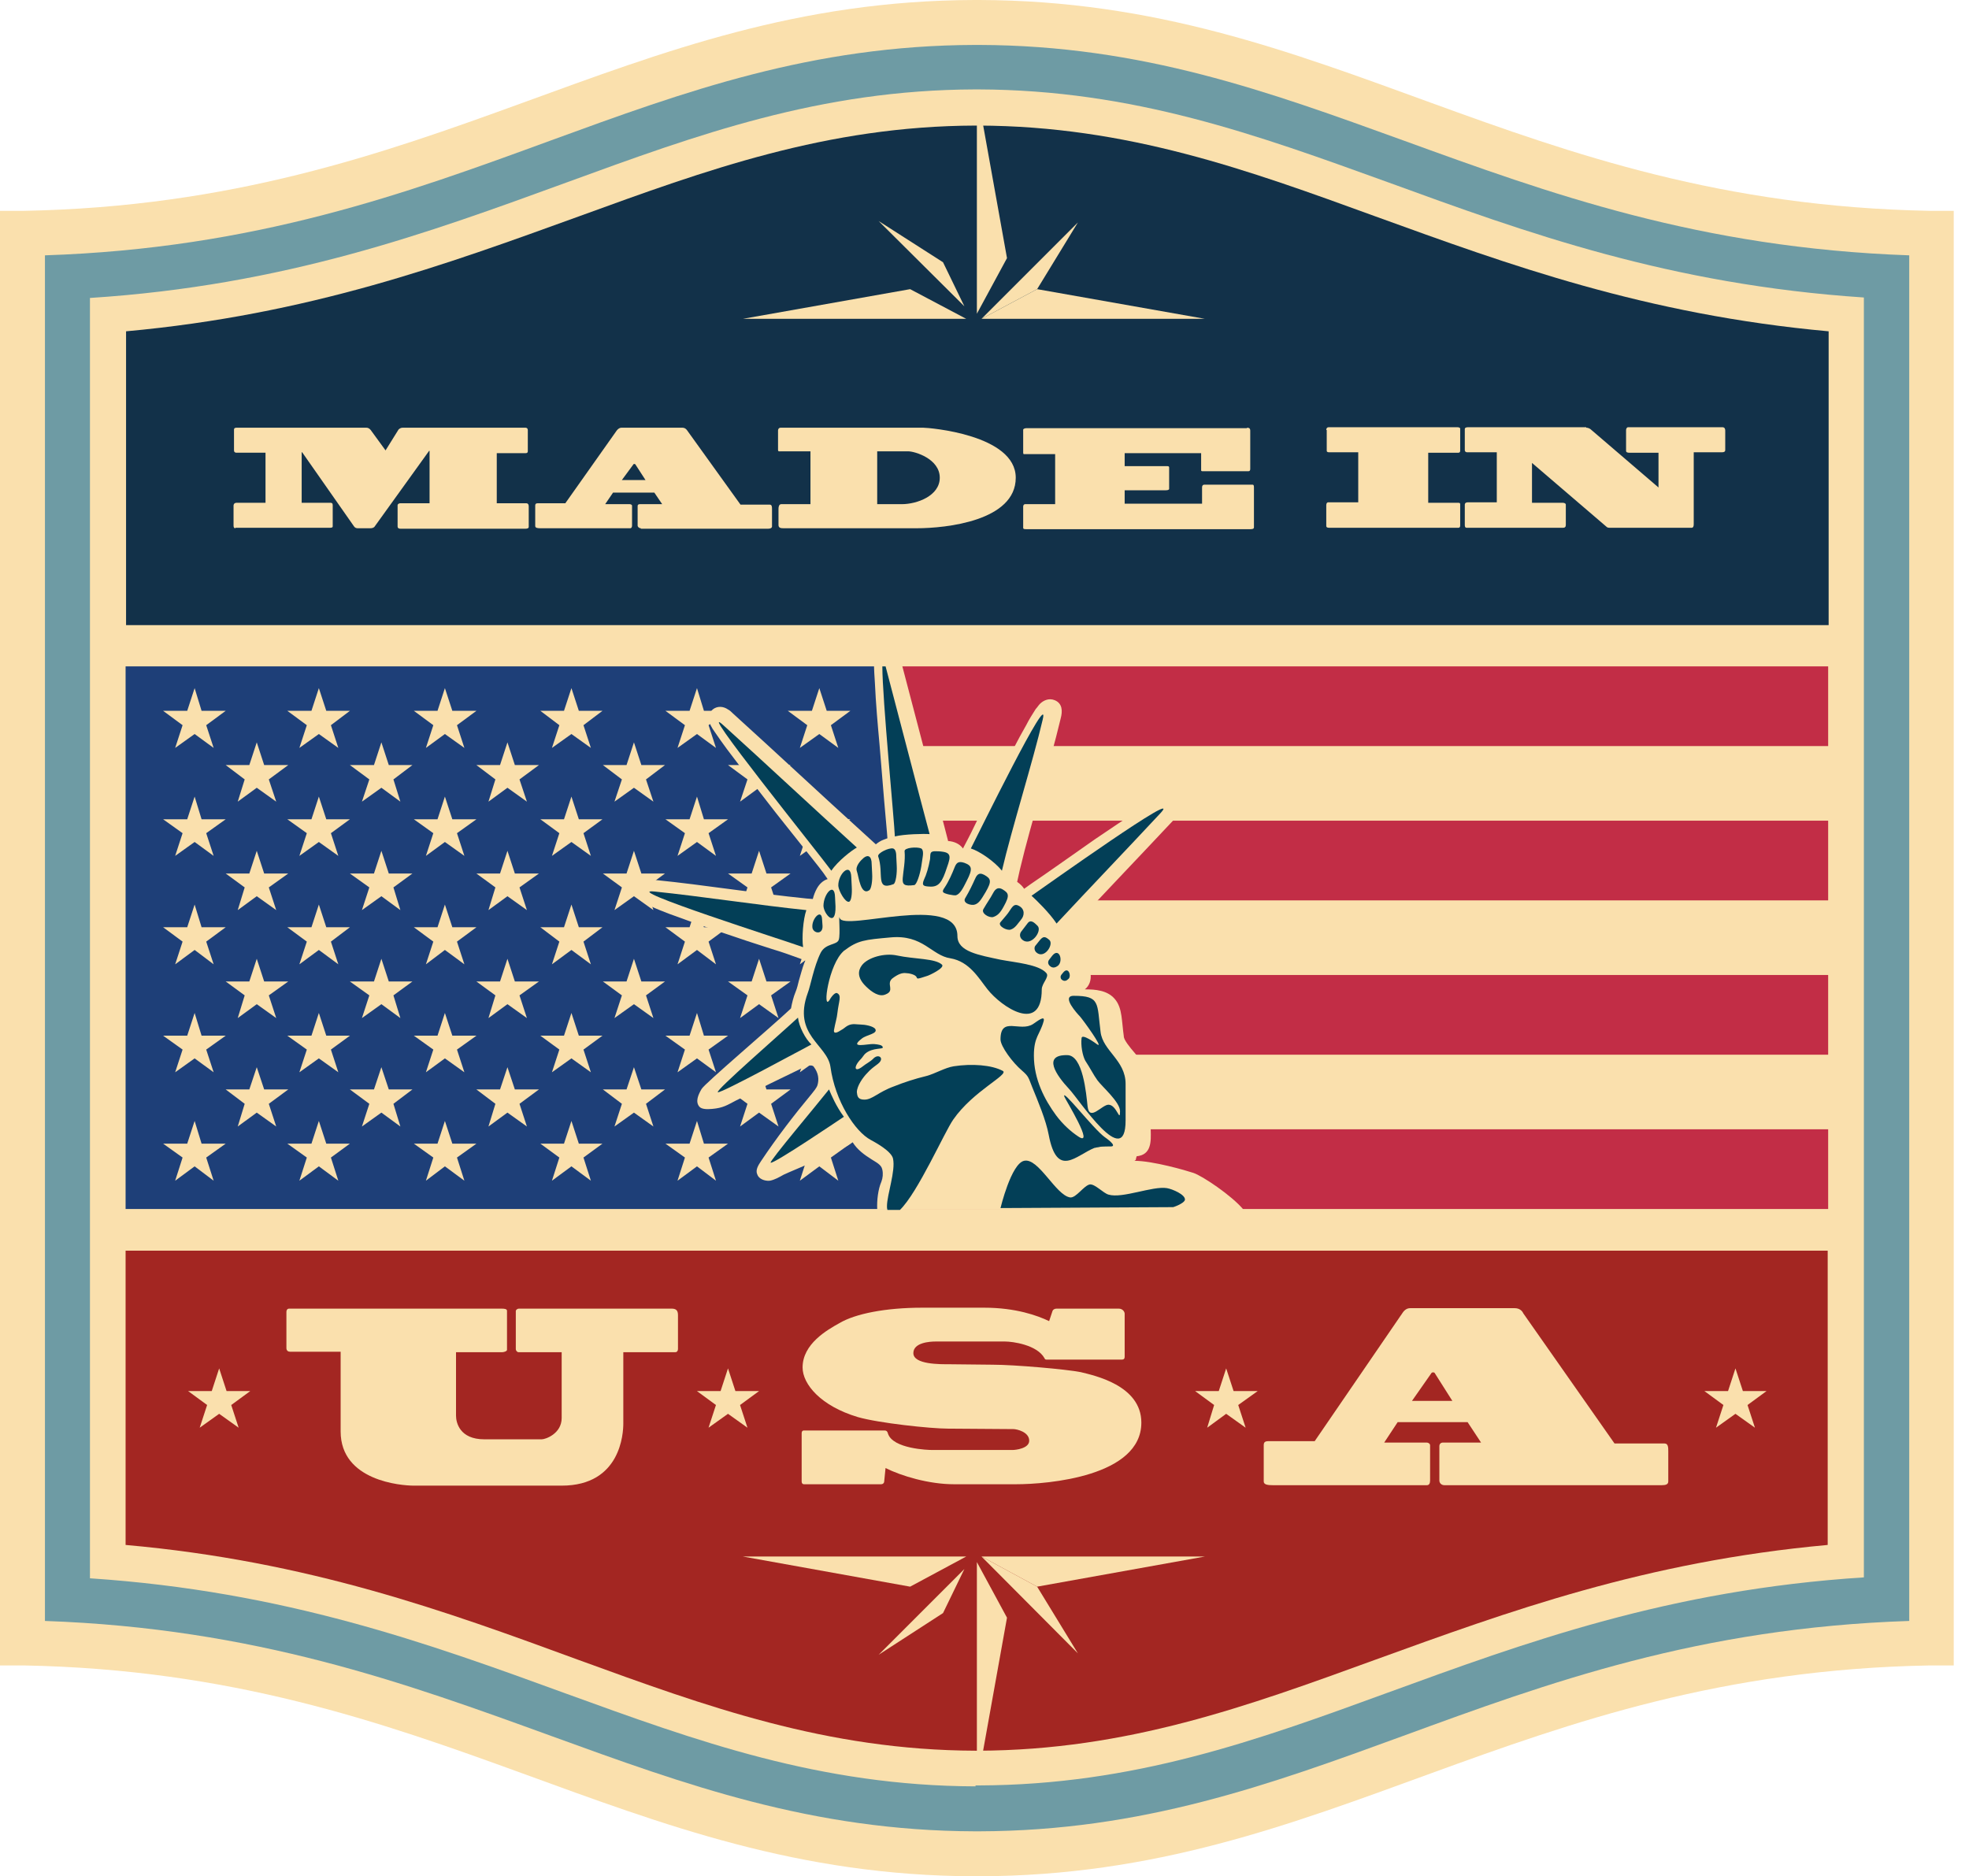<?xml version="1.0" encoding="UTF-8"?> <svg xmlns="http://www.w3.org/2000/svg" width="85" height="81" viewBox="0 0 85 81" fill="none"><path d="M83.301 9.102C65.416 8.762 57.474 0.04 42.27 0C42.25 0 42.23 0 42.19 0H42.17H42.15C42.13 0 42.11 0 42.07 0C26.867 0.04 18.925 8.762 1.04 9.102H0V9.122V71.878V71.898H1.04C18.925 72.238 26.867 80.96 42.07 81C42.09 81 42.11 81 42.15 81H42.17H42.19C42.21 81 42.25 81 42.27 81C57.474 80.96 65.416 72.218 83.301 71.898H84.341V71.878V9.122V9.102H83.301Z" fill="#FAE0AD"></path><path d="M42.09 79.059C35.049 79.04 29.567 77.039 23.786 74.939C17.504 72.658 11.023 70.297 1.94 69.977V11.023C11.023 10.723 17.504 8.362 23.786 6.061C29.587 3.941 35.049 1.96 42.09 1.94H42.15H42.27C49.312 1.96 54.773 3.961 60.575 6.061C66.856 8.342 73.338 10.703 82.42 11.023V69.977C73.338 70.277 66.856 72.638 60.575 74.939C54.773 77.059 49.312 79.04 42.27 79.059H42.21H42.09Z" fill="#6E9BA4"></path><path d="M42.112 77.118C35.391 77.098 30.069 75.158 24.448 73.118C18.466 70.937 12.285 68.696 3.883 68.136V12.863C12.305 12.322 18.466 10.062 24.448 7.881C30.089 5.821 35.391 3.88 42.092 3.86H42.152H42.232C48.934 3.88 54.255 5.821 59.897 7.861C65.878 10.042 72.04 12.282 80.462 12.843V68.096C72.04 68.636 65.878 70.897 59.897 73.077C54.255 75.138 48.954 77.058 42.252 77.078H42.192H42.112V77.118Z" fill="#FAE0AD"></path><path d="M59.376 9.342C53.874 7.341 48.673 5.441 42.231 5.421H42.172H42.111C35.69 5.441 30.489 7.341 24.987 9.342C19.246 11.422 13.344 13.583 5.442 14.303V26.986H78.941V14.303C71.019 13.583 65.117 11.422 59.376 9.342Z" fill="#123149"></path><path d="M5.422 66.696C13.324 67.397 19.245 69.557 24.967 71.657C30.468 73.658 35.669 75.558 42.111 75.579H42.171H42.231C48.653 75.558 53.854 73.658 59.355 71.657C65.097 69.577 70.998 67.416 78.9 66.696V53.993H5.422V66.696Z" fill="#A32622"></path><path d="M38.69 28.768H5.422V52.193H38.69V28.768Z" fill="#1E3F78"></path><path d="M78.92 28.768H38.69V32.208H78.92V28.768Z" fill="#C22D46"></path><path d="M78.92 35.429H38.69V38.87H78.92V35.429Z" fill="#C22D46"></path><path d="M78.92 42.091H38.69V45.532H78.92V42.091Z" fill="#C22D46"></path><path d="M78.92 48.752H38.69V52.193H78.92V48.752Z" fill="#C22D46"></path><path d="M8.402 29.707L8.702 30.687H9.743L8.902 31.307L9.223 32.288L8.402 31.688L7.562 32.288L7.882 31.307L7.042 30.687H8.082L8.402 29.707Z" fill="#FAE0AD"></path><path d="M13.765 29.707L14.085 30.687H15.105L14.285 31.307L14.605 32.288L13.765 31.688L12.924 32.288L13.245 31.307L12.404 30.687H13.445L13.765 29.707Z" fill="#FAE0AD"></path><path d="M19.206 29.707L19.527 30.687H20.567L19.727 31.307L20.047 32.288L19.206 31.688L18.386 32.288L18.706 31.307L17.866 30.687H18.887L19.206 29.707Z" fill="#FAE0AD"></path><path d="M24.668 29.707L24.988 30.687H26.008L25.188 31.307L25.508 32.288L24.668 31.688L23.827 32.288L24.147 31.307L23.327 30.687H24.347L24.668 29.707Z" fill="#FAE0AD"></path><path d="M30.088 29.707L30.388 30.687H31.428L30.588 31.307L30.908 32.288L30.088 31.688L29.248 32.288L29.568 31.307L28.727 30.687H29.768L30.088 29.707Z" fill="#FAE0AD"></path><path d="M35.369 29.707L35.689 30.687H36.709L35.869 31.307L36.189 32.288L35.369 31.688L34.529 32.288L34.849 31.307L34.009 30.687H35.049L35.369 29.707Z" fill="#FAE0AD"></path><path d="M8.402 34.389L8.702 35.369H9.743L8.902 35.969L9.223 36.949L8.402 36.349L7.562 36.949L7.882 35.969L7.042 35.369H8.082L8.402 34.389Z" fill="#FAE0AD"></path><path d="M13.765 34.389L14.085 35.369H15.105L14.285 35.969L14.605 36.949L13.765 36.349L12.924 36.949L13.245 35.969L12.404 35.369H13.445L13.765 34.389Z" fill="#FAE0AD"></path><path d="M19.206 34.389L19.527 35.369H20.567L19.727 35.969L20.047 36.949L19.206 36.349L18.386 36.949L18.706 35.969L17.866 35.369H18.887L19.206 34.389Z" fill="#FAE0AD"></path><path d="M24.668 34.389L24.988 35.369H26.008L25.188 35.969L25.508 36.949L24.668 36.349L23.827 36.949L24.147 35.969L23.327 35.369H24.347L24.668 34.389Z" fill="#FAE0AD"></path><path d="M30.088 34.389L30.388 35.369H31.428L30.588 35.969L30.908 36.949L30.088 36.349L29.248 36.949L29.568 35.969L28.727 35.369H29.768L30.088 34.389Z" fill="#FAE0AD"></path><path d="M35.369 34.389L35.689 35.369H36.709L35.869 35.969L36.189 36.949L35.369 36.349L34.529 36.949L34.849 35.969L34.009 35.369H35.049L35.369 34.389Z" fill="#FAE0AD"></path><path d="M8.402 39.05L8.702 40.03H9.743L8.902 40.65L9.223 41.63L8.402 41.01L7.562 41.63L7.882 40.65L7.042 40.03H8.082L8.402 39.05Z" fill="#FAE0AD"></path><path d="M13.765 39.05L14.085 40.03H15.105L14.285 40.65L14.605 41.63L13.765 41.01L12.924 41.63L13.245 40.65L12.404 40.03H13.445L13.765 39.05Z" fill="#FAE0AD"></path><path d="M19.206 39.05L19.527 40.03H20.567L19.727 40.65L20.047 41.63L19.206 41.01L18.386 41.63L18.706 40.65L17.866 40.03H18.887L19.206 39.05Z" fill="#FAE0AD"></path><path d="M24.668 39.05L24.988 40.03H26.008L25.188 40.65L25.508 41.63L24.668 41.01L23.827 41.63L24.147 40.65L23.327 40.03H24.347L24.668 39.05Z" fill="#FAE0AD"></path><path d="M30.088 39.05L30.388 40.03H31.428L30.588 40.65L30.908 41.63L30.088 41.01L29.248 41.63L29.568 40.65L28.727 40.03H29.768L30.088 39.05Z" fill="#FAE0AD"></path><path d="M35.369 39.05L35.689 40.03H36.709L35.869 40.65L36.189 41.63L35.369 41.01L34.529 41.63L34.849 40.65L34.009 40.03H35.049L35.369 39.05Z" fill="#FAE0AD"></path><path d="M8.402 43.73L8.702 44.711H9.743L8.902 45.311L9.223 46.291L8.402 45.691L7.562 46.291L7.882 45.311L7.042 44.711H8.082L8.402 43.73Z" fill="#FAE0AD"></path><path d="M13.765 43.73L14.085 44.711H15.105L14.285 45.311L14.605 46.291L13.765 45.691L12.924 46.291L13.245 45.311L12.404 44.711H13.445L13.765 43.73Z" fill="#FAE0AD"></path><path d="M19.206 43.73L19.527 44.711H20.567L19.727 45.311L20.047 46.291L19.206 45.691L18.386 46.291L18.706 45.311L17.866 44.711H18.887L19.206 43.73Z" fill="#FAE0AD"></path><path d="M24.668 43.73L24.988 44.711H26.008L25.188 45.311L25.508 46.291L24.668 45.691L23.827 46.291L24.147 45.311L23.327 44.711H24.347L24.668 43.73Z" fill="#FAE0AD"></path><path d="M30.088 43.73L30.388 44.711H31.428L30.588 45.311L30.908 46.291L30.088 45.691L29.248 46.291L29.568 45.311L28.727 44.711H29.768L30.088 43.73Z" fill="#FAE0AD"></path><path d="M35.369 43.73L35.689 44.711H36.709L35.869 45.311L36.189 46.291L35.369 45.691L34.529 46.291L34.849 45.311L34.009 44.711H35.049L35.369 43.73Z" fill="#FAE0AD"></path><path d="M8.402 48.392L8.702 49.372H9.743L8.902 49.972L9.223 50.972L8.402 50.352L7.562 50.972L7.882 49.972L7.042 49.372H8.082L8.402 48.392Z" fill="#FAE0AD"></path><path d="M13.765 48.392L14.085 49.372H15.105L14.285 49.972L14.605 50.972L13.765 50.352L12.924 50.972L13.245 49.972L12.404 49.372H13.445L13.765 48.392Z" fill="#FAE0AD"></path><path d="M19.206 48.392L19.527 49.372H20.567L19.727 49.972L20.047 50.972L19.206 50.352L18.386 50.972L18.706 49.972L17.866 49.372H18.887L19.206 48.392Z" fill="#FAE0AD"></path><path d="M24.668 48.392L24.988 49.372H26.008L25.188 49.972L25.508 50.972L24.668 50.352L23.827 50.972L24.147 49.972L23.327 49.372H24.347L24.668 48.392Z" fill="#FAE0AD"></path><path d="M30.088 48.392L30.388 49.372H31.428L30.588 49.972L30.908 50.972L30.088 50.352L29.248 50.972L29.568 49.972L28.727 49.372H29.768L30.088 48.392Z" fill="#FAE0AD"></path><path d="M11.084 32.048L11.404 33.028H12.444L11.604 33.648L11.924 34.608L11.084 34.008L10.263 34.608L10.563 33.648L9.743 33.028H10.763L11.084 32.048Z" fill="#FAE0AD"></path><path d="M16.464 32.048L16.784 33.028H17.804L16.984 33.648L17.284 34.608L16.464 34.008L15.624 34.608L15.944 33.648L15.104 33.028H16.144L16.464 32.048Z" fill="#FAE0AD"></path><path d="M21.906 32.048L22.226 33.028H23.266L22.426 33.648L22.746 34.608L21.906 34.008L21.086 34.608L21.386 33.648L20.565 33.028H21.586L21.906 32.048Z" fill="#FAE0AD"></path><path d="M27.367 32.048L27.687 33.028H28.707L27.887 33.648L28.207 34.608L27.367 34.008L26.526 34.608L26.847 33.648L26.026 33.028H27.047L27.367 32.048Z" fill="#FAE0AD"></path><path d="M32.768 32.048L33.088 33.028H34.128L33.288 33.648L33.608 34.608L32.768 34.008L31.948 34.608L32.268 33.648L31.428 33.028H32.448L32.768 32.048Z" fill="#FAE0AD"></path><path d="M11.084 36.73L11.404 37.71H12.444L11.604 38.31L11.924 39.29L11.084 38.69L10.263 39.29L10.563 38.31L9.743 37.71H10.763L11.084 36.73Z" fill="#FAE0AD"></path><path d="M16.464 36.73L16.784 37.71H17.804L16.984 38.31L17.284 39.29L16.464 38.69L15.624 39.29L15.944 38.31L15.104 37.71H16.144L16.464 36.73Z" fill="#FAE0AD"></path><path d="M21.906 36.73L22.226 37.71H23.266L22.426 38.31L22.746 39.29L21.906 38.69L21.086 39.29L21.386 38.31L20.565 37.71H21.586L21.906 36.73Z" fill="#FAE0AD"></path><path d="M27.367 36.73L27.687 37.71H28.707L27.887 38.31L28.207 39.29L27.367 38.69L26.526 39.29L26.847 38.31L26.026 37.71H27.047L27.367 36.73Z" fill="#FAE0AD"></path><path d="M32.768 36.73L33.088 37.71H34.128L33.288 38.31L33.608 39.29L32.768 38.69L31.948 39.29L32.268 38.31L31.428 37.71H32.448L32.768 36.73Z" fill="#FAE0AD"></path><path d="M11.084 41.391L11.404 42.371H12.444L11.604 42.971L11.924 43.951L11.084 43.351L10.263 43.951L10.563 42.971L9.743 42.371H10.763L11.084 41.391Z" fill="#FAE0AD"></path><path d="M16.464 41.391L16.784 42.371H17.804L16.984 42.971L17.284 43.951L16.464 43.351L15.624 43.951L15.944 42.971L15.104 42.371H16.144L16.464 41.391Z" fill="#FAE0AD"></path><path d="M21.906 41.391L22.226 42.371H23.266L22.426 42.971L22.746 43.951L21.906 43.351L21.086 43.951L21.386 42.971L20.565 42.371H21.586L21.906 41.391Z" fill="#FAE0AD"></path><path d="M27.367 41.391L27.687 42.371H28.707L27.887 42.971L28.207 43.951L27.367 43.351L26.526 43.951L26.847 42.971L26.026 42.371H27.047L27.367 41.391Z" fill="#FAE0AD"></path><path d="M32.768 41.391L33.088 42.371H34.128L33.288 42.971L33.608 43.951L32.768 43.351L31.948 43.951L32.268 42.971L31.428 42.371H32.448L32.768 41.391Z" fill="#FAE0AD"></path><path d="M11.084 46.071L11.404 47.032H12.444L11.604 47.652L11.924 48.632L11.084 48.032L10.263 48.632L10.563 47.652L9.743 47.032H10.763L11.084 46.071Z" fill="#FAE0AD"></path><path d="M16.464 46.071L16.784 47.032H17.804L16.984 47.652L17.284 48.632L16.464 48.032L15.624 48.632L15.944 47.652L15.104 47.032H16.144L16.464 46.071Z" fill="#FAE0AD"></path><path d="M21.906 46.071L22.226 47.032H23.266L22.426 47.652L22.746 48.632L21.906 48.032L21.086 48.632L21.386 47.652L20.565 47.032H21.586L21.906 46.071Z" fill="#FAE0AD"></path><path d="M27.367 46.071L27.687 47.032H28.707L27.887 47.652L28.207 48.632L27.367 48.032L26.526 48.632L26.847 47.652L26.026 47.032H27.047L27.367 46.071Z" fill="#FAE0AD"></path><path d="M32.768 46.071L33.088 47.032H34.128L33.288 47.652L33.608 48.632L32.768 48.032L31.948 48.632L32.268 47.652L31.428 47.032H32.448L32.768 46.071Z" fill="#FAE0AD"></path><path d="M35.369 48.392L35.689 49.372H36.709L35.869 49.972L36.189 50.972L35.369 50.352L34.529 50.972L34.849 49.972L34.009 49.372H35.049L35.369 48.392Z" fill="#FAE0AD"></path><path d="M32.068 13.764H41.711L39.29 12.483L32.068 13.764Z" fill="#FAE0AD"></path><path d="M42.171 13.544V3.901L43.471 11.143L42.171 13.544Z" fill="#FAE0AD"></path><path d="M52.014 13.764H42.371L44.772 12.483L52.014 13.764Z" fill="#FAE0AD"></path><path d="M37.93 9.542L41.631 13.223L40.71 11.322L37.93 9.542Z" fill="#FAE0AD"></path><path d="M46.532 9.603L42.371 13.764L44.772 12.483L46.532 9.603Z" fill="#FAE0AD"></path><path d="M32.068 67.196H41.711L39.29 68.497L32.068 67.196Z" fill="#FAE0AD"></path><path d="M42.171 67.436V77.079L43.471 69.837L42.171 67.436Z" fill="#FAE0AD"></path><path d="M52.014 67.196H42.371L44.772 68.497L52.014 67.196Z" fill="#FAE0AD"></path><path d="M37.93 71.437L41.631 67.736L40.71 69.637L37.93 71.437Z" fill="#FAE0AD"></path><path d="M46.532 71.377L42.371 67.196L44.772 68.497L46.532 71.377Z" fill="#FAE0AD"></path><path d="M10.162 22.805C10.102 22.805 10.082 22.765 10.082 22.685V21.825C10.082 21.785 10.102 21.705 10.222 21.705H11.462V19.544H10.202C10.162 19.544 10.102 19.524 10.102 19.444V18.544C10.102 18.484 10.142 18.464 10.222 18.464H15.803C15.924 18.464 15.963 18.524 16.003 18.564L16.644 19.444L17.204 18.544C17.244 18.504 17.304 18.464 17.384 18.464H22.685C22.745 18.464 22.785 18.504 22.785 18.564V19.484C22.785 19.544 22.745 19.564 22.685 19.564H21.445V21.725H22.705C22.765 21.725 22.825 21.745 22.825 21.865V22.745C22.825 22.805 22.765 22.825 22.685 22.825H17.284C17.224 22.825 17.164 22.805 17.164 22.725V21.805C17.164 21.765 17.224 21.725 17.284 21.725H18.544V19.464H18.524L16.163 22.745C16.123 22.785 16.064 22.805 15.983 22.805H15.443C15.383 22.805 15.323 22.785 15.283 22.725L13.043 19.524H13.023V21.705H14.263C14.323 21.705 14.363 21.725 14.363 21.805V22.725C14.363 22.785 14.283 22.785 14.203 22.785H10.162V22.805Z" fill="#FAE0AD"></path><path d="M27.666 22.805C27.586 22.805 27.526 22.745 27.526 22.685V21.845C27.526 21.785 27.566 21.765 27.626 21.765H28.586L28.246 21.265H26.465L26.125 21.765H27.186C27.245 21.765 27.285 21.805 27.285 21.825V22.685C27.285 22.745 27.265 22.805 27.206 22.805H23.325C23.184 22.805 23.105 22.785 23.105 22.705V21.825C23.105 21.765 23.125 21.725 23.224 21.725H24.405L26.625 18.584C26.685 18.504 26.765 18.464 26.825 18.464H29.446C29.566 18.464 29.626 18.524 29.666 18.584L31.967 21.785H33.227C33.327 21.785 33.327 21.885 33.327 21.985V22.725C33.327 22.785 33.267 22.825 33.167 22.825H27.666V22.805ZM26.845 20.724H27.866L27.426 20.044C27.406 20.024 27.346 20.024 27.346 20.044L26.845 20.724Z" fill="#FAE0AD"></path><path d="M34.967 19.484H33.707C33.647 19.484 33.587 19.504 33.587 19.424V18.584C33.587 18.544 33.607 18.464 33.707 18.464H39.849C40.108 18.464 43.849 18.764 43.849 20.624C43.849 22.485 40.849 22.805 39.568 22.805H33.847C33.727 22.805 33.607 22.805 33.607 22.665V21.965C33.607 21.885 33.627 21.765 33.727 21.765H34.987V19.484H34.967ZM37.868 21.765H38.928C39.588 21.765 40.569 21.405 40.569 20.624C40.569 19.804 39.488 19.484 39.208 19.484H37.868V21.765Z" fill="#FAE0AD"></path><path d="M53.832 18.464C53.932 18.464 53.972 18.504 53.972 18.584V20.244C53.972 20.304 53.952 20.344 53.892 20.344H51.932C51.892 20.344 51.852 20.344 51.852 20.304V19.564H48.551V20.124H50.392C50.452 20.124 50.471 20.144 50.471 20.184V21.105C50.471 21.145 50.411 21.165 50.331 21.165H48.551V21.745H51.892V21.044C51.892 20.985 51.912 20.924 51.992 20.924H54.072C54.112 20.924 54.132 20.945 54.132 21.044V22.765C54.132 22.805 54.112 22.845 53.992 22.845H44.31C44.23 22.845 44.17 22.845 44.17 22.785V21.865C44.17 21.805 44.21 21.765 44.25 21.765H45.55V19.604H44.25C44.21 19.604 44.17 19.624 44.17 19.544V18.544C44.17 18.524 44.23 18.484 44.31 18.484H53.832V18.464Z" fill="#FAE0AD"></path><path d="M57.254 18.564C57.254 18.484 57.294 18.444 57.354 18.444H62.915C62.975 18.444 63.035 18.464 63.035 18.504V19.465C63.035 19.525 62.995 19.545 62.955 19.545H61.655V21.705H62.955C63.015 21.705 63.035 21.725 63.035 21.765V22.685C63.035 22.745 63.015 22.785 62.955 22.785H57.374C57.274 22.785 57.254 22.745 57.254 22.705V21.805C57.254 21.725 57.294 21.685 57.334 21.685H58.634V19.525H57.374C57.314 19.525 57.274 19.505 57.274 19.465V18.564H57.254Z" fill="#FAE0AD"></path><path d="M68.476 18.464C68.536 18.464 68.596 18.484 68.656 18.524L71.596 21.045V19.545H70.336C70.256 19.545 70.196 19.525 70.196 19.465V18.564C70.196 18.504 70.236 18.444 70.276 18.444H74.357C74.457 18.444 74.477 18.524 74.477 18.584V19.425C74.477 19.505 74.417 19.525 74.337 19.525H73.117V22.625C73.117 22.725 73.097 22.785 73.017 22.785H69.496C69.456 22.785 69.396 22.785 69.356 22.745L66.135 19.985V21.705H67.455C67.515 21.705 67.595 21.725 67.595 21.785V22.665C67.595 22.745 67.555 22.785 67.475 22.785H63.314C63.254 22.785 63.234 22.745 63.234 22.665V21.785C63.234 21.745 63.254 21.685 63.374 21.685H64.615V19.525H63.334C63.294 19.525 63.234 19.505 63.234 19.425V18.524C63.234 18.464 63.294 18.444 63.374 18.444H68.476V18.464Z" fill="#FAE0AD"></path><path d="M14.725 58.355H12.524C12.444 58.355 12.364 58.315 12.364 58.195V56.634C12.364 56.554 12.404 56.494 12.484 56.494H21.646C21.807 56.494 21.887 56.514 21.887 56.594V58.275C21.887 58.335 21.747 58.375 21.687 58.375H19.686V61.115C19.686 61.415 19.846 62.136 20.906 62.136H23.387C23.547 62.136 24.247 61.895 24.247 61.215V58.375H22.387C22.327 58.375 22.267 58.315 22.267 58.235V56.594C22.267 56.554 22.327 56.494 22.407 56.494H28.988C29.168 56.494 29.268 56.554 29.268 56.774V58.235C29.268 58.315 29.228 58.375 29.148 58.375H26.908V61.455C26.908 61.855 26.808 64.136 24.247 64.136H17.866C17.326 64.136 14.705 63.936 14.705 61.795V58.355H14.725Z" fill="#FAE0AD"></path><path d="M45.43 56.614C45.45 56.534 45.53 56.494 45.61 56.494H48.291C48.471 56.494 48.551 56.634 48.551 56.714V58.575C48.551 58.655 48.511 58.695 48.431 58.695H45.19C45.15 58.695 45.11 58.695 45.09 58.635C44.77 58.054 43.71 57.914 43.39 57.914H40.389C40.149 57.914 39.429 57.955 39.429 58.415C39.429 58.915 40.609 58.895 40.989 58.895L42.849 58.915C43.81 58.915 46.05 59.115 46.65 59.235C47.211 59.375 49.271 59.795 49.271 61.415C49.271 63.736 45.25 64.076 43.85 64.076H41.189C40.089 64.076 38.908 63.716 38.228 63.376L38.168 63.976C38.148 64.056 38.088 64.076 38.028 64.076H34.707C34.647 64.076 34.607 64.036 34.607 63.956V61.875C34.607 61.815 34.627 61.755 34.707 61.755H38.188C38.268 61.755 38.308 61.795 38.328 61.875C38.528 62.556 40.109 62.596 40.209 62.596H43.73C43.83 62.596 44.43 62.536 44.43 62.196C44.43 61.815 43.89 61.695 43.75 61.695L40.929 61.675C40.169 61.675 37.928 61.435 37.028 61.175C35.428 60.695 34.647 59.755 34.647 59.035C34.647 58.014 35.708 57.414 36.248 57.114C36.928 56.714 38.228 56.454 39.809 56.454H42.489C43.85 56.454 44.79 56.794 45.29 57.034L45.43 56.614Z" fill="#FAE0AD"></path><path d="M62.356 64.117C62.216 64.117 62.136 64.016 62.136 63.916V62.436C62.136 62.336 62.196 62.276 62.296 62.276H63.936L63.356 61.396H60.335L59.755 62.276H61.575C61.675 62.276 61.736 62.336 61.736 62.396V63.916C61.736 64.037 61.696 64.117 61.596 64.117H54.954C54.734 64.117 54.554 64.097 54.554 63.956V62.396C54.554 62.276 54.594 62.216 54.754 62.216H56.754L60.535 56.695C60.635 56.535 60.755 56.475 60.875 56.475H65.396C65.596 56.475 65.716 56.595 65.757 56.695L69.698 62.316H71.858C72.018 62.316 72.018 62.496 72.018 62.656V63.956C72.018 64.076 71.918 64.117 71.738 64.117H62.356ZM60.955 60.476H62.696L61.935 59.275C61.916 59.235 61.816 59.235 61.795 59.275L60.955 60.476Z" fill="#FAE0AD"></path><path d="M9.461 59.074L9.781 60.054H10.802L9.982 60.655L10.302 61.635L9.461 61.035L8.621 61.635L8.941 60.655L8.121 60.054H9.141L9.461 59.074Z" fill="#FAE0AD"></path><path d="M31.427 59.074L31.747 60.054H32.768L31.947 60.655L32.267 61.635L31.427 61.035L30.587 61.635L30.907 60.655L30.087 60.054H31.107L31.427 59.074Z" fill="#FAE0AD"></path><path d="M52.933 59.074L53.253 60.054H54.293L53.453 60.655L53.773 61.635L52.933 61.035L52.113 61.635L52.413 60.655L51.593 60.054H52.613L52.933 59.074Z" fill="#FAE0AD"></path><path d="M74.918 59.074L75.239 60.054H76.259L75.439 60.655L75.759 61.635L74.918 61.035L74.078 61.635L74.398 60.655L73.578 60.054H74.598L74.918 59.074Z" fill="#FAE0AD"></path><path fill-rule="evenodd" clip-rule="evenodd" d="M27.846 38.99C27.926 39.05 28.026 39.09 28.107 39.13C28.366 39.25 28.627 39.35 28.887 39.45C29.647 39.73 30.427 40.01 31.207 40.27C31.907 40.511 32.628 40.751 33.328 40.971C33.728 41.091 34.128 41.231 34.508 41.371L34.768 41.471C34.748 41.491 34.748 41.531 34.728 41.551C34.628 41.811 34.568 42.071 34.488 42.331C34.448 42.491 34.408 42.671 34.348 42.811C34.248 43.051 34.188 43.311 34.148 43.531L34.108 43.571C33.188 44.431 30.427 46.772 30.287 47.012C30.147 47.252 30.007 47.552 30.187 47.772C30.287 47.892 30.527 47.892 30.747 47.872C31.207 47.832 31.387 47.712 31.767 47.512C32.808 46.992 33.748 46.532 34.788 46.032C34.828 46.012 35.068 45.952 35.128 46.052C35.328 46.312 35.368 46.592 35.288 46.852C35.248 46.972 35.128 47.112 35.048 47.212C34.268 48.152 33.528 49.113 32.848 50.133C32.728 50.313 32.608 50.513 32.688 50.693C32.748 50.893 33.008 50.993 33.228 50.973C33.448 50.933 33.648 50.813 33.828 50.713C34.288 50.493 36.328 49.693 36.809 49.313C37.009 49.633 37.309 49.853 37.629 50.053C37.809 50.173 38.049 50.273 38.089 50.493C38.129 50.673 38.109 50.853 38.049 51.013C37.909 51.333 37.849 51.813 37.869 52.213C45.331 52.193 53.713 52.273 53.673 52.213C53.173 51.613 51.892 50.753 51.512 50.633C51.212 50.533 49.772 50.113 48.972 50.113C49.072 50.053 49.012 50.093 49.052 49.973C49.052 49.953 49.072 49.933 49.072 49.913C49.132 49.913 49.212 49.893 49.272 49.873C49.772 49.693 49.672 49.053 49.672 48.593V47.012C49.672 46.472 49.452 46.052 49.132 45.632C48.952 45.412 48.672 45.112 48.551 44.871C48.532 44.831 48.511 44.772 48.511 44.712C48.471 44.431 48.452 44.131 48.411 43.851C48.371 43.571 48.291 43.311 48.111 43.111C47.791 42.751 47.291 42.711 46.831 42.711C47.231 42.411 47.151 41.671 46.671 41.491C46.691 41.171 46.551 40.85 46.231 40.73C46.231 40.571 46.171 40.43 46.051 40.31L46.231 40.11C47.711 38.51 49.232 36.93 50.712 35.349C50.772 35.289 50.832 35.229 50.872 35.149C50.992 34.949 51.012 34.709 50.872 34.509C50.612 34.189 50.252 34.329 49.952 34.489C49.712 34.609 49.472 34.769 49.252 34.909C48.592 35.329 47.931 35.789 47.271 36.229C46.351 36.87 45.431 37.53 44.49 38.17L44.211 38.37C44.15 38.27 44.05 38.17 43.91 38.07L44.03 37.53C44.55 35.349 45.271 33.189 45.791 31.008C45.871 30.708 45.871 30.368 45.531 30.228C45.291 30.128 45.051 30.228 44.891 30.388C44.831 30.448 44.771 30.548 44.711 30.608C44.571 30.828 44.431 31.048 44.31 31.288C43.93 31.948 43.59 32.629 43.25 33.309C42.93 33.929 42.63 34.549 42.31 35.169C42.13 35.509 41.97 35.869 41.79 36.209L41.57 36.63C41.43 36.429 41.19 36.329 40.95 36.309C40.93 36.309 40.93 36.309 40.93 36.309L40.77 35.689C40.13 33.249 39.489 30.808 38.849 28.367C38.829 28.287 38.809 28.207 38.769 28.127C38.669 27.907 38.469 27.727 38.209 27.767C37.929 27.807 37.789 28.027 37.749 28.287C37.729 28.387 37.729 28.488 37.729 28.587C37.729 28.888 37.749 29.188 37.769 29.488C37.809 30.368 37.889 31.268 37.969 32.148C38.029 32.949 38.109 33.769 38.169 34.569C38.209 35.009 38.249 35.469 38.289 35.929L38.309 36.189C38.249 36.209 38.209 36.229 38.149 36.249C38.029 36.289 37.909 36.369 37.809 36.45L37.369 36.049C35.448 34.309 33.548 32.529 31.627 30.788C31.567 30.728 31.507 30.668 31.427 30.628C31.227 30.488 30.967 30.468 30.767 30.628C30.547 30.828 30.567 31.088 30.687 31.328C30.727 31.408 30.787 31.508 30.847 31.588C31.027 31.848 31.207 32.108 31.387 32.348C31.947 33.089 32.508 33.829 33.088 34.569C33.608 35.249 34.148 35.909 34.668 36.569C34.948 36.93 35.268 37.31 35.548 37.69L35.728 37.95C35.528 38.01 35.368 38.17 35.268 38.35C35.188 38.49 35.128 38.65 35.088 38.81L34.828 38.79C32.648 38.57 30.467 38.21 28.287 37.99C28.206 37.99 28.107 37.97 28.026 37.97C27.786 37.99 27.586 38.11 27.526 38.35C27.486 38.63 27.626 38.85 27.846 38.99Z" fill="#FAE0AD"></path><path fill-rule="evenodd" clip-rule="evenodd" d="M51.153 51.792C51.173 51.572 50.613 51.332 50.373 51.292C49.753 51.192 48.453 51.752 47.853 51.572C47.633 51.512 47.272 51.112 47.052 51.132C46.792 51.172 46.452 51.733 46.192 51.693C45.572 51.593 44.832 49.972 44.212 50.112C43.651 50.232 43.191 52.153 43.191 52.153L50.633 52.113C50.613 52.133 51.133 51.953 51.153 51.792Z" fill="#033F57"></path><path d="M46.112 42.27C46.272 42.17 46.132 41.69 45.892 41.99L45.812 42.09C45.772 42.15 45.772 42.23 45.832 42.29C45.952 42.39 46.052 42.33 46.112 42.27Z" fill="#033F57"></path><path d="M46.151 47.011C46.591 47.471 48.591 50.572 48.591 48.372V46.791C48.591 45.771 47.611 45.371 47.511 44.551C47.351 43.31 47.511 42.99 46.351 42.99C45.791 42.99 46.531 43.79 46.611 43.87C46.711 43.971 47.671 45.291 47.371 45.091C47.291 45.031 46.711 44.611 46.691 44.811C46.651 45.131 46.731 45.571 46.851 45.791C47.051 46.091 47.211 46.411 47.371 46.631C47.571 46.911 48.351 47.571 48.351 47.971C48.351 48.492 48.211 47.691 47.851 47.691C47.571 47.691 47.031 48.432 46.951 47.771C46.891 47.211 46.751 45.551 46.071 45.551C44.99 45.531 45.59 46.411 46.151 47.011Z" fill="#033F57"></path><path d="M39.47 38.209C39.57 38.189 39.71 37.769 39.77 37.409L39.83 37.009C39.87 36.769 39.83 36.669 39.77 36.629C39.59 36.549 39.03 36.589 39.05 36.749C39.09 37.149 38.99 37.629 38.97 37.909C38.95 38.189 39.03 38.269 39.47 38.209Z" fill="#033F57"></path><path d="M44.592 44.211C44.032 44.571 43.191 43.851 43.191 44.871C43.191 45.171 43.712 45.872 44.112 46.212C44.412 46.472 44.392 46.512 44.552 46.912C44.812 47.552 45.152 48.352 45.272 48.992C45.632 50.893 46.452 49.873 47.252 49.553H47.272C47.332 49.532 47.412 49.532 47.472 49.513C47.532 49.492 47.953 49.492 47.973 49.492C48.233 49.472 47.752 49.132 47.693 49.092C47.212 48.752 45.792 46.912 45.952 47.352C45.972 47.432 47.312 49.593 46.532 49.052C46.232 48.852 45.892 48.552 45.592 48.152C45.092 47.472 44.632 46.592 44.632 45.572C44.632 44.751 44.892 44.671 45.052 44.091C45.132 43.791 44.752 44.111 44.592 44.211Z" fill="#033F57"></path><path d="M45.431 41.25L45.291 41.431C45.231 41.511 45.231 41.611 45.311 41.691C45.451 41.831 45.591 41.751 45.671 41.691C45.911 41.49 45.731 40.89 45.431 41.25Z" fill="#033F57"></path><path d="M36.429 48.212C36.089 47.751 35.889 47.271 35.788 47.031C35.268 47.691 33.208 50.132 33.268 50.192C33.348 50.292 36.249 48.332 36.429 48.212Z" fill="#033F57"></path><path d="M30.987 47.151C31.087 47.231 34.788 45.211 35.028 45.091C34.768 44.851 34.488 44.311 34.448 43.931C33.648 44.671 30.887 47.071 30.987 47.151Z" fill="#033F57"></path><path d="M44.871 40.61L44.711 40.81C44.631 40.89 44.651 41.03 44.731 41.11C45.071 41.43 45.491 40.79 45.311 40.59C45.111 40.41 45.031 40.41 44.871 40.61Z" fill="#033F57"></path><path d="M41.151 48.332C42.011 47.092 43.571 46.392 43.291 46.232C42.811 45.972 41.951 45.912 41.171 46.032C40.791 46.092 40.37 46.352 39.99 46.452C39.49 46.572 39.01 46.732 38.61 46.892C37.89 47.152 37.67 47.472 37.31 47.472C37.01 47.472 37.01 47.292 36.99 47.152C36.99 46.872 37.27 46.492 37.43 46.332C37.73 45.992 37.99 45.932 38.03 45.752C38.07 45.612 37.87 45.512 37.69 45.712C37.57 45.832 37.37 45.932 37.25 46.032C36.87 46.332 36.83 46.052 37.17 45.712C37.23 45.652 37.31 45.512 37.37 45.472C37.69 45.212 38.13 45.312 38.11 45.212C38.09 45.111 37.93 45.092 37.73 45.072C37.47 45.051 36.61 45.292 37.21 44.831C37.41 44.671 37.89 44.631 37.79 44.431C37.71 44.291 37.31 44.231 37.17 44.231C36.99 44.231 36.81 44.171 36.61 44.271C36.49 44.331 36.43 44.411 36.309 44.471C36.19 44.551 35.949 44.691 36.01 44.431C36.05 44.191 36.13 43.951 36.15 43.731C36.209 43.211 36.349 42.971 36.13 42.871C36.069 42.851 35.949 42.931 35.809 43.171C35.489 43.671 35.769 41.611 36.43 41.05C36.37 41.09 36.49 40.99 36.43 41.05C37.03 40.59 37.33 40.57 38.43 40.47C39.85 40.33 40.211 41.251 41.031 41.371C41.851 41.511 42.251 42.231 42.631 42.711C43.231 43.471 44.972 44.651 44.972 42.711C44.972 42.451 45.312 42.171 45.172 42.011C44.852 41.631 43.811 41.551 43.191 41.431C42.271 41.231 41.331 41.09 41.331 40.41C41.331 38.53 36.41 40.23 36.249 39.63C36.19 39.41 36.289 40.33 36.209 40.57C36.13 40.81 35.649 40.71 35.429 41.13C35.129 41.731 34.989 42.571 34.869 42.871C34.209 44.691 35.709 45.092 35.849 46.052C36.05 47.532 36.91 48.852 37.59 49.212C38.11 49.493 38.49 49.773 38.55 50.013C38.67 50.553 38.29 51.573 38.29 52.073C38.29 52.133 38.29 52.173 38.31 52.233H38.85C39.63 51.473 40.771 48.873 41.151 48.332Z" fill="#033F57"></path><path d="M36.649 38.929C36.749 38.909 36.789 38.609 36.769 38.269L36.749 37.869C36.729 37.189 36.169 37.729 36.189 38.249C36.209 38.469 36.489 38.969 36.649 38.929Z" fill="#033F57"></path><path d="M36.068 39.13L36.048 38.73C36.028 38.049 35.548 38.59 35.548 39.11C35.568 39.47 36.088 40.07 36.068 39.13Z" fill="#033F57"></path><path d="M35.508 39.97L35.488 39.69C35.468 39.209 35.048 39.65 35.068 40.01C35.068 40.29 35.528 40.39 35.508 39.97Z" fill="#033F57"></path><path d="M43.271 38.389C43.011 38.249 42.911 38.489 42.851 38.59C42.771 38.75 42.611 38.97 42.451 39.25C42.351 39.43 42.691 39.63 42.871 39.59C43.051 39.53 43.171 39.43 43.331 39.13C43.611 38.63 43.531 38.55 43.271 38.389Z" fill="#033F57"></path><path d="M38.571 38.17C38.671 38.13 38.731 37.69 38.711 37.37L38.691 36.969C38.691 36.749 38.631 36.649 38.551 36.629C38.371 36.589 37.87 36.83 37.91 36.969C38.17 37.71 37.77 38.47 38.571 38.17Z" fill="#033F57"></path><path d="M36.99 37.61C37.07 37.83 37.15 38.69 37.53 38.43C37.61 38.37 37.67 38.05 37.65 37.71L37.63 37.31C37.63 36.95 37.47 36.89 37.29 37.03C37.17 37.13 36.91 37.39 36.99 37.61Z" fill="#033F57"></path><path d="M40.05 38.269C40.43 38.309 40.611 38.209 40.81 37.649C41.011 37.069 41.131 36.829 40.691 36.769C40.571 36.749 40.45 36.749 40.33 36.749C40.13 36.769 40.17 36.869 40.15 37.089C40.09 37.429 39.99 37.769 39.89 37.969C39.79 38.209 39.85 38.249 40.05 38.269Z" fill="#033F57"></path><path d="M34.669 40.89C34.609 40.49 34.669 39.69 34.809 39.29C32.848 39.09 30.227 38.689 28.267 38.489C26.647 38.309 34.028 40.65 34.669 40.89Z" fill="#033F57"></path><path d="M44.351 39.87L44.091 40.21C44.011 40.31 44.011 40.45 44.111 40.55C44.491 40.91 45.011 40.19 44.791 39.969C44.651 39.83 44.491 39.669 44.351 39.87Z" fill="#033F57"></path><path d="M36.989 36.589C35.329 35.089 32.908 32.828 31.248 31.328C29.887 30.067 35.429 36.949 35.889 37.589C36.169 37.169 36.769 36.709 36.989 36.589Z" fill="#033F57"></path><path d="M42.49 37.769C42.23 37.629 42.15 37.809 42.07 37.989C41.99 38.169 41.85 38.469 41.67 38.769C41.53 38.989 41.93 39.109 42.09 39.049C42.27 38.989 42.37 38.809 42.55 38.509C42.83 38.029 42.77 37.929 42.49 37.769Z" fill="#033F57"></path><path d="M40.711 38.509C40.751 38.589 41.171 38.669 41.271 38.649C41.451 38.589 41.571 38.349 41.731 38.029C42.011 37.489 41.951 37.369 41.631 37.249C41.331 37.149 41.271 37.289 41.191 37.489C41.111 37.689 40.971 38.029 40.771 38.329C40.711 38.409 40.691 38.469 40.711 38.509Z" fill="#033F57"></path><path d="M43.991 39.11C43.811 39.01 43.731 39.09 43.591 39.31C43.491 39.47 43.391 39.57 43.191 39.81C43.051 39.97 43.471 40.19 43.631 40.13C43.831 40.07 43.951 39.85 44.071 39.71C44.231 39.53 44.252 39.25 43.991 39.11Z" fill="#033F57"></path><path d="M39.108 42.01C39.228 42.01 39.529 42.07 39.569 42.19C39.609 42.25 39.549 42.29 40.029 42.13C40.109 42.11 40.789 41.79 40.669 41.65C40.389 41.37 39.469 41.41 38.728 41.25C38.188 41.13 37.468 41.33 37.208 41.67C37.028 41.91 37.008 42.21 37.368 42.57C37.648 42.85 37.968 43.05 38.228 42.93C38.648 42.77 38.248 42.49 38.508 42.25C38.768 42.05 38.949 41.99 39.108 42.01Z" fill="#033F57"></path><path d="M45.611 39.87C46.931 38.45 48.771 36.529 50.092 35.109C51.192 33.929 45.11 38.27 44.53 38.67C44.71 38.83 45.31 39.41 45.611 39.87Z" fill="#033F57"></path><path d="M43.252 37.589C43.672 35.789 44.592 32.868 45.012 31.067C45.372 29.587 42.211 36.049 41.911 36.629C42.291 36.749 42.931 37.189 43.252 37.589Z" fill="#033F57"></path><path d="M38.09 28.768C38.09 30.148 38.61 35.489 38.63 36.109C39.03 36.009 39.89 35.989 40.13 36.009C39.57 33.909 38.79 30.888 38.23 28.768H38.09Z" fill="#033F57"></path></svg> 